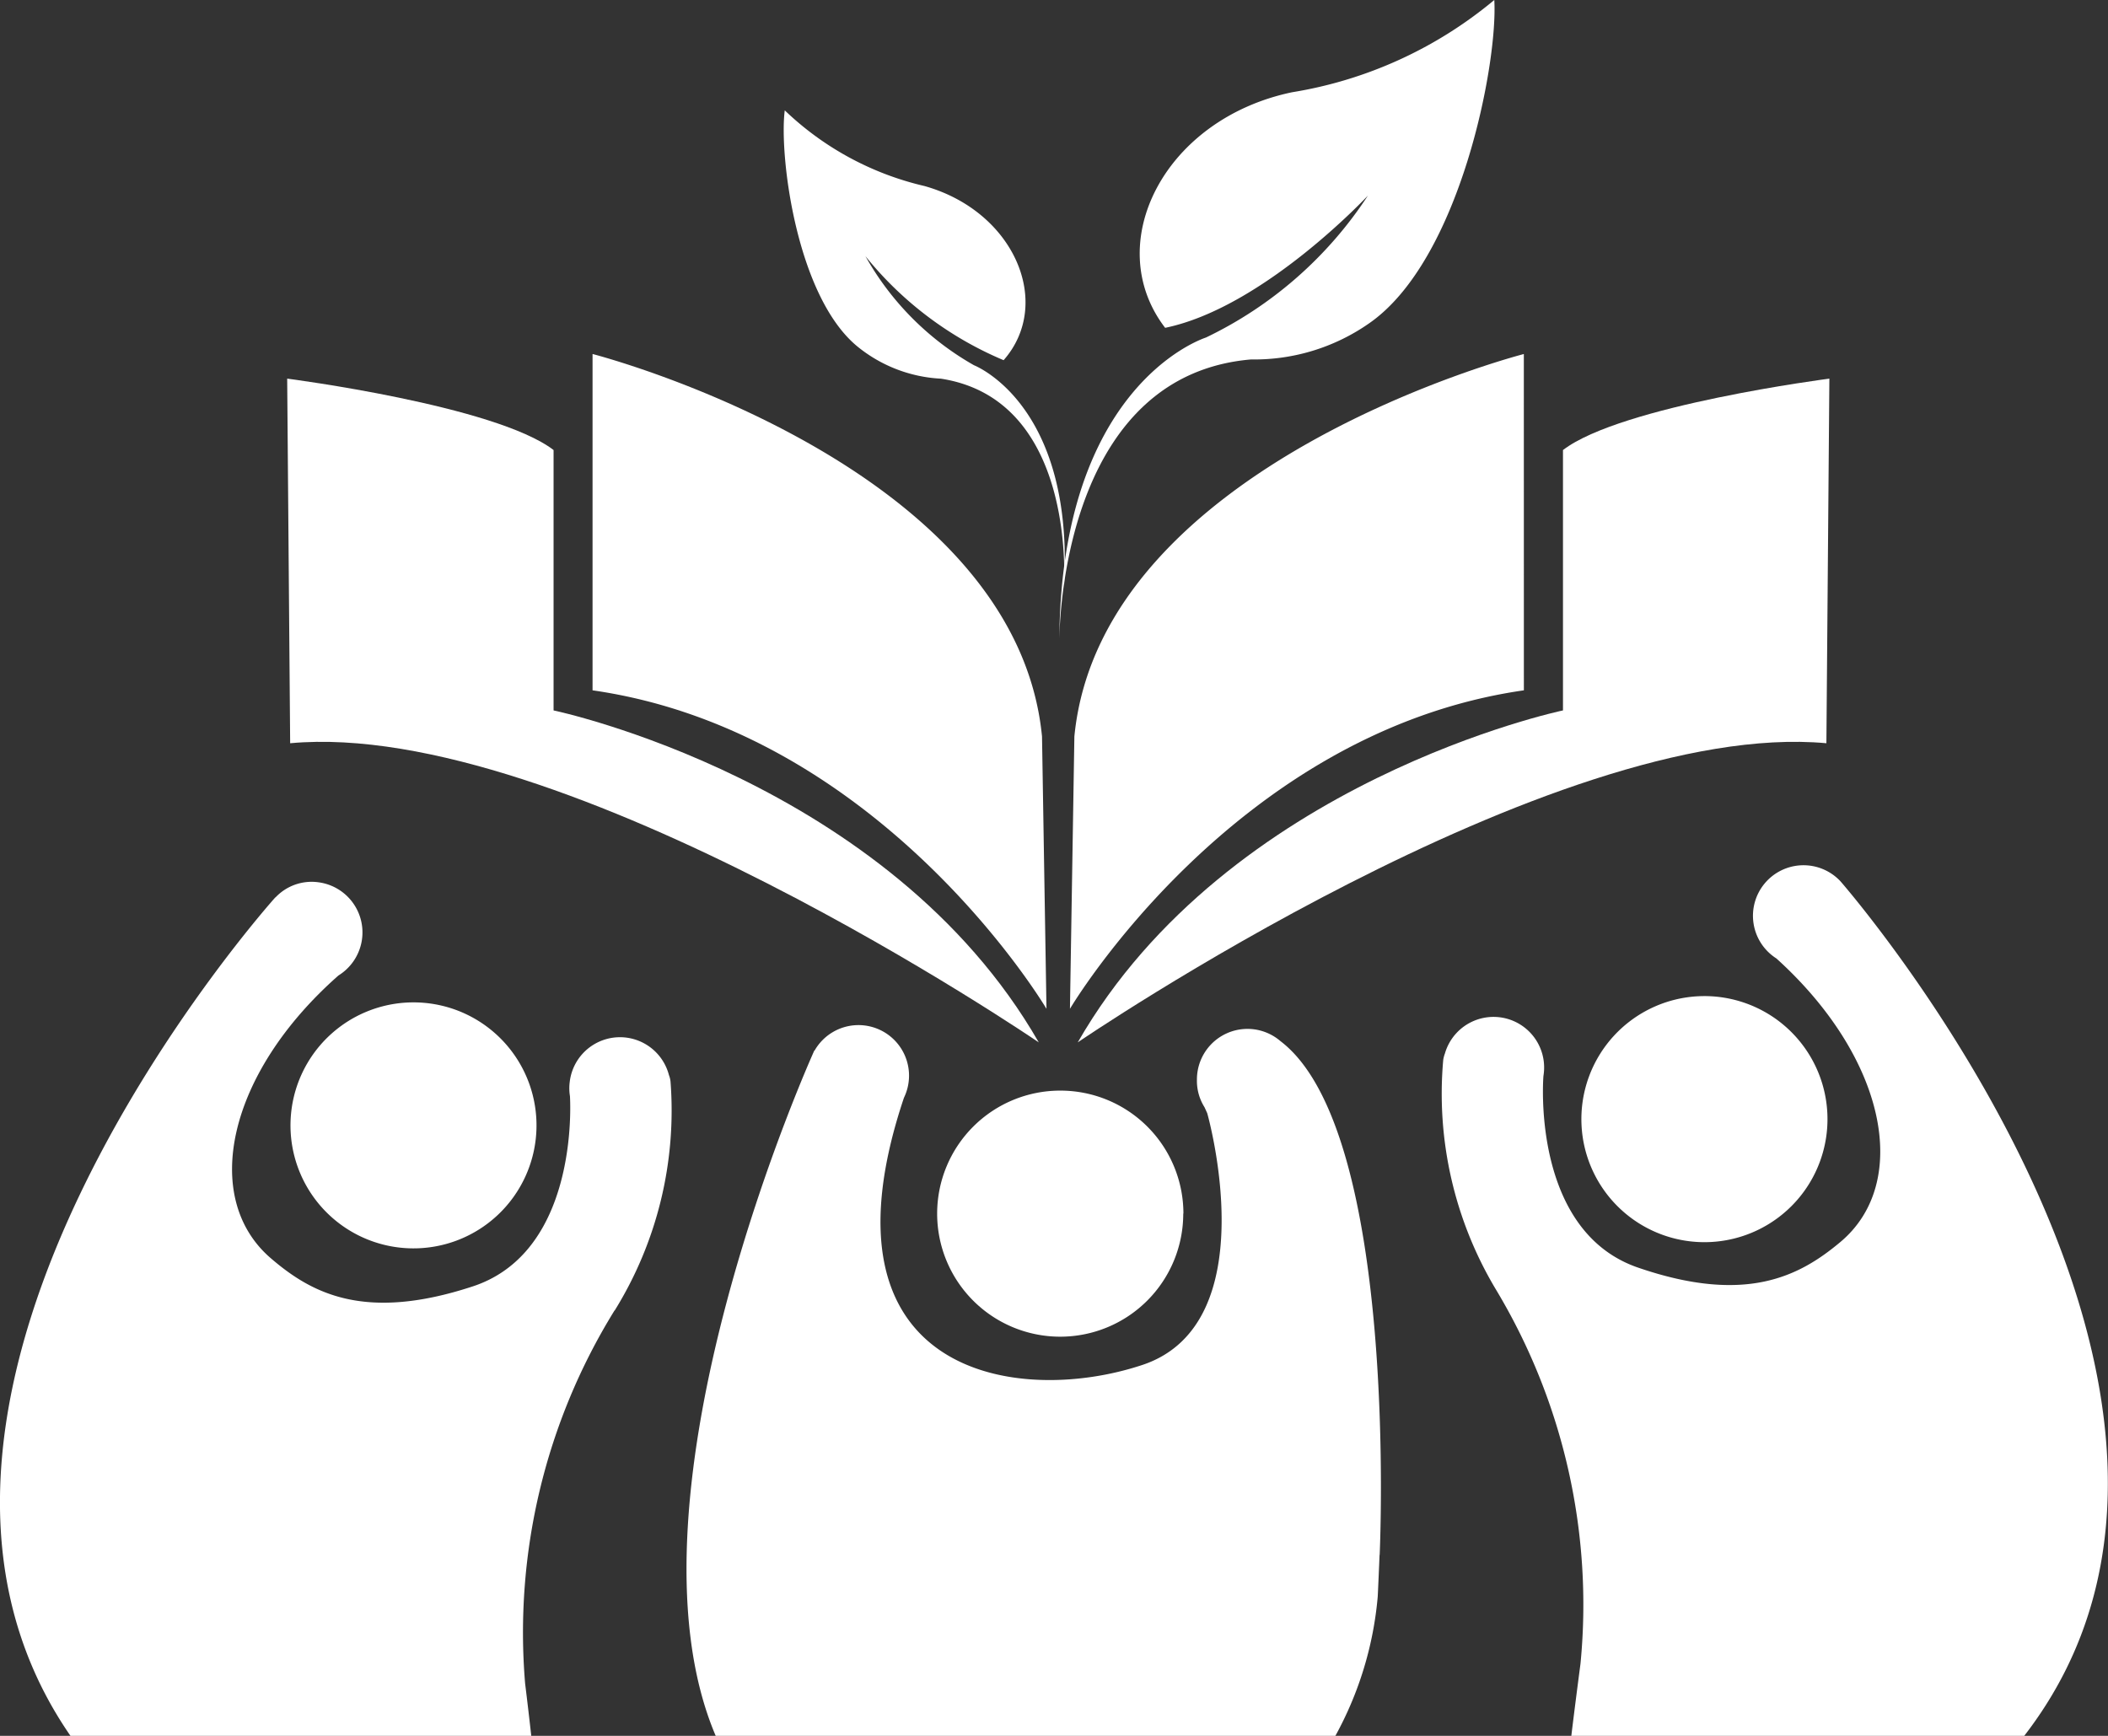 <svg xmlns="http://www.w3.org/2000/svg" width="51" height="42" viewBox="0 0 51 42">
  <rect x="0" y="0" width="51" height="42" fill="#333333" stroke="none"/>
  <g id="france-formation-logo-white" transform="translate(-324.966 -260.46)">
    <path id="Path_10761" data-name="Path 10761" d="M348.072,283.674A2.977,2.977,0,1,1,345.1,280.7a2.976,2.976,0,0,1,2.976,2.978" transform="translate(5.521 6.148)" fill="#fff"/>
    <path id="Path_10762" data-name="Path 10762" d="M336.212,282.145a2.976,2.976,0,1,1-2.869-3.081,2.975,2.975,0,0,1,2.869,3.081" transform="translate(1.732 5.651)" fill="#fff"/>
    <path id="Path_10763" data-name="Path 10763" d="M354.313,292.455c0,.037-.041.973-.044,1.007a8.52,8.52,0,0,1-1.024,3.366H338.252c-2.484-5.841,2.386-16.58,2.386-16.58l.007,0a1.223,1.223,0,0,1,2.162,1.141c-2.26,6.734,2.752,7.472,5.77,6.465s1.567-6.091,1.567-6.091l-.065-.143a1.2,1.2,0,0,1-.184-.674,1.223,1.223,0,0,1,2.021-.926c2.882,2.191,2.4,12.432,2.4,12.432" transform="translate(4.029 5.631)" fill="#fff"/>
    <path id="Path_10764" data-name="Path 10764" d="M339.834,287.39a14.813,14.813,0,0,0-2.164,9.022c.056.455.106.881.149,1.271H326.671c-5.772-8.36,4.957-20.288,4.957-20.288l.005,0a1.2,1.2,0,0,1,1.035-.365,1.224,1.224,0,0,1,.487,2.255c-2.694,2.374-3.333,5.385-1.637,6.842.985.847,2.269,1.542,4.886.681,2.175-.715,2.358-3.423,2.358-4.316,0-.182-.007-.288-.007-.288a1.2,1.2,0,0,1-.005-.346,1.224,1.224,0,0,1,2.4-.163.6.6,0,0,1,.038.153,9.183,9.183,0,0,1-1.349,5.541" transform="translate(0 4.777)" fill="#fff"/>
    <path id="Path_10765" data-name="Path 10765" d="M353.932,282.049a2.977,2.977,0,1,0,2.844-3.1,2.977,2.977,0,0,0-2.844,3.1" transform="translate(9.296 5.615)" fill="#fff"/>
    <path id="Path_10766" data-name="Path 10766" d="M365.475,297.784H354.521c.061-.507.137-1.1.222-1.749a14.8,14.8,0,0,0-2.046-9.05,9.213,9.213,0,0,1-1.275-5.557.792.792,0,0,1,.041-.155,1.224,1.224,0,0,1,2.392.2,1.255,1.255,0,0,1-.009.346s-.012.142-.012.378c0,.974.206,3.536,2.3,4.257,2.6.894,3.9.216,4.894-.617,1.716-1.434,1.116-4.455-1.546-6.863a1.223,1.223,0,1,1,1.549-1.868v0s10.86,12.4,4.441,20.686" transform="translate(8.461 4.676)" fill="#fff"/>
    <path id="Path_10767" data-name="Path 10767" d="M345.177,276.137c.51-4.969,7.094-7.574,9.49-8.362v6.62a16.859,16.859,0,0,0-9.562,6.1Z" transform="translate(6.473 2.184)" fill="#fff"/>
    <path id="Path_10768" data-name="Path 10768" d="M354.155,268.981v5.082a16.985,16.985,0,0,0-8.147,4.817l.04-2.472c.437-4.033,5.4-6.418,8.108-7.427m1.384-1.908s-10.227,2.627-10.874,9.253l-.107,6.59s3.96-6.7,10.982-7.706Z" transform="translate(6.293 1.953)" fill="#fff"/>
    <path id="Path_10769" data-name="Path 10769" d="M344.746,283.594s11.487-7.85,18.113-7.238l.072-8.822s-5.041.649-6.445,1.728v6.3s-8.1,1.693-11.739,8.031" transform="translate(6.294 2.087)" fill="#fff"/>
    <path id="Path_10770" data-name="Path 10770" d="M345.9,280.492a16.863,16.863,0,0,0-9.563-6.1v-6.619c2.4.79,8.982,3.4,9.49,8.361Z" transform="translate(3.656 2.184)" fill="#fff"/>
    <path id="Path_10771" data-name="Path 10771" d="M337.2,268.981c2.7,1.009,7.671,3.394,8.106,7.427l.041,2.472a16.992,16.992,0,0,0-8.147-4.817Zm-1.384-1.908v8.137c7.021,1.008,10.982,7.706,10.982,7.706l-.108-6.59C346.044,269.7,335.819,267.073,335.819,267.073Z" transform="translate(3.486 1.953)" fill="#fff"/>
    <path id="Path_10772" data-name="Path 10772" d="M348.385,283.594s-11.486-7.85-18.111-7.238l-.072-8.822s5.041.649,6.445,1.728v6.3s8.1,1.693,11.738,8.031" transform="translate(1.712 2.087)" fill="#fff"/>
    <path id="Path_10773" data-name="Path 10773" d="M354.886,260.46a10.177,10.177,0,0,1-4.891,2.232c-3.109.65-4.624,3.677-3.072,5.7h0c2.383-.491,4.906-3.2,4.906-3.2a9.682,9.682,0,0,1-3.917,3.434c-.228.077-3.5,1.278-3.549,7.285.02-.973.329-6.385,4.638-6.754a4.85,4.85,0,0,0,2.86-.876c2.2-1.529,3.118-6.3,3.025-7.828" transform="translate(6.232)" fill="#fff"/>
    <path id="Path_10774" data-name="Path 10774" d="M344.362,272.259c0-.05,0-.1,0-.15,0,.1,0,.15,0,.15" transform="translate(6.254 3.576)" fill="#fff"/>
    <path id="Path_10775" data-name="Path 10775" d="M339.338,262.474a7.257,7.257,0,0,0,3.378,1.829c2.185.614,3.118,2.846,1.915,4.214h0A8.546,8.546,0,0,1,341.288,266a6.92,6.92,0,0,0,2.626,2.639c.159.065,2.431,1.08,2.178,5.366.032-.7.076-4.57-2.979-5.041a3.474,3.474,0,0,1-2-.763c-1.494-1.2-1.917-4.643-1.777-5.728" transform="translate(4.616 0.658)" fill="#fff"/>
    <path id="Path_10776" data-name="Path 10776" d="M344.416,271.271c0-.036,0-.072.007-.106,0,.069-.007.106-.007.106" transform="translate(6.272 3.286)" fill="#fff"/>
    <path id="Path_10777" data-name="Path 10777" d="M346.456,265.682l0,0h0v0" transform="translate(6.929 1.706)" fill="#fff"/>
  </g>
</svg>

